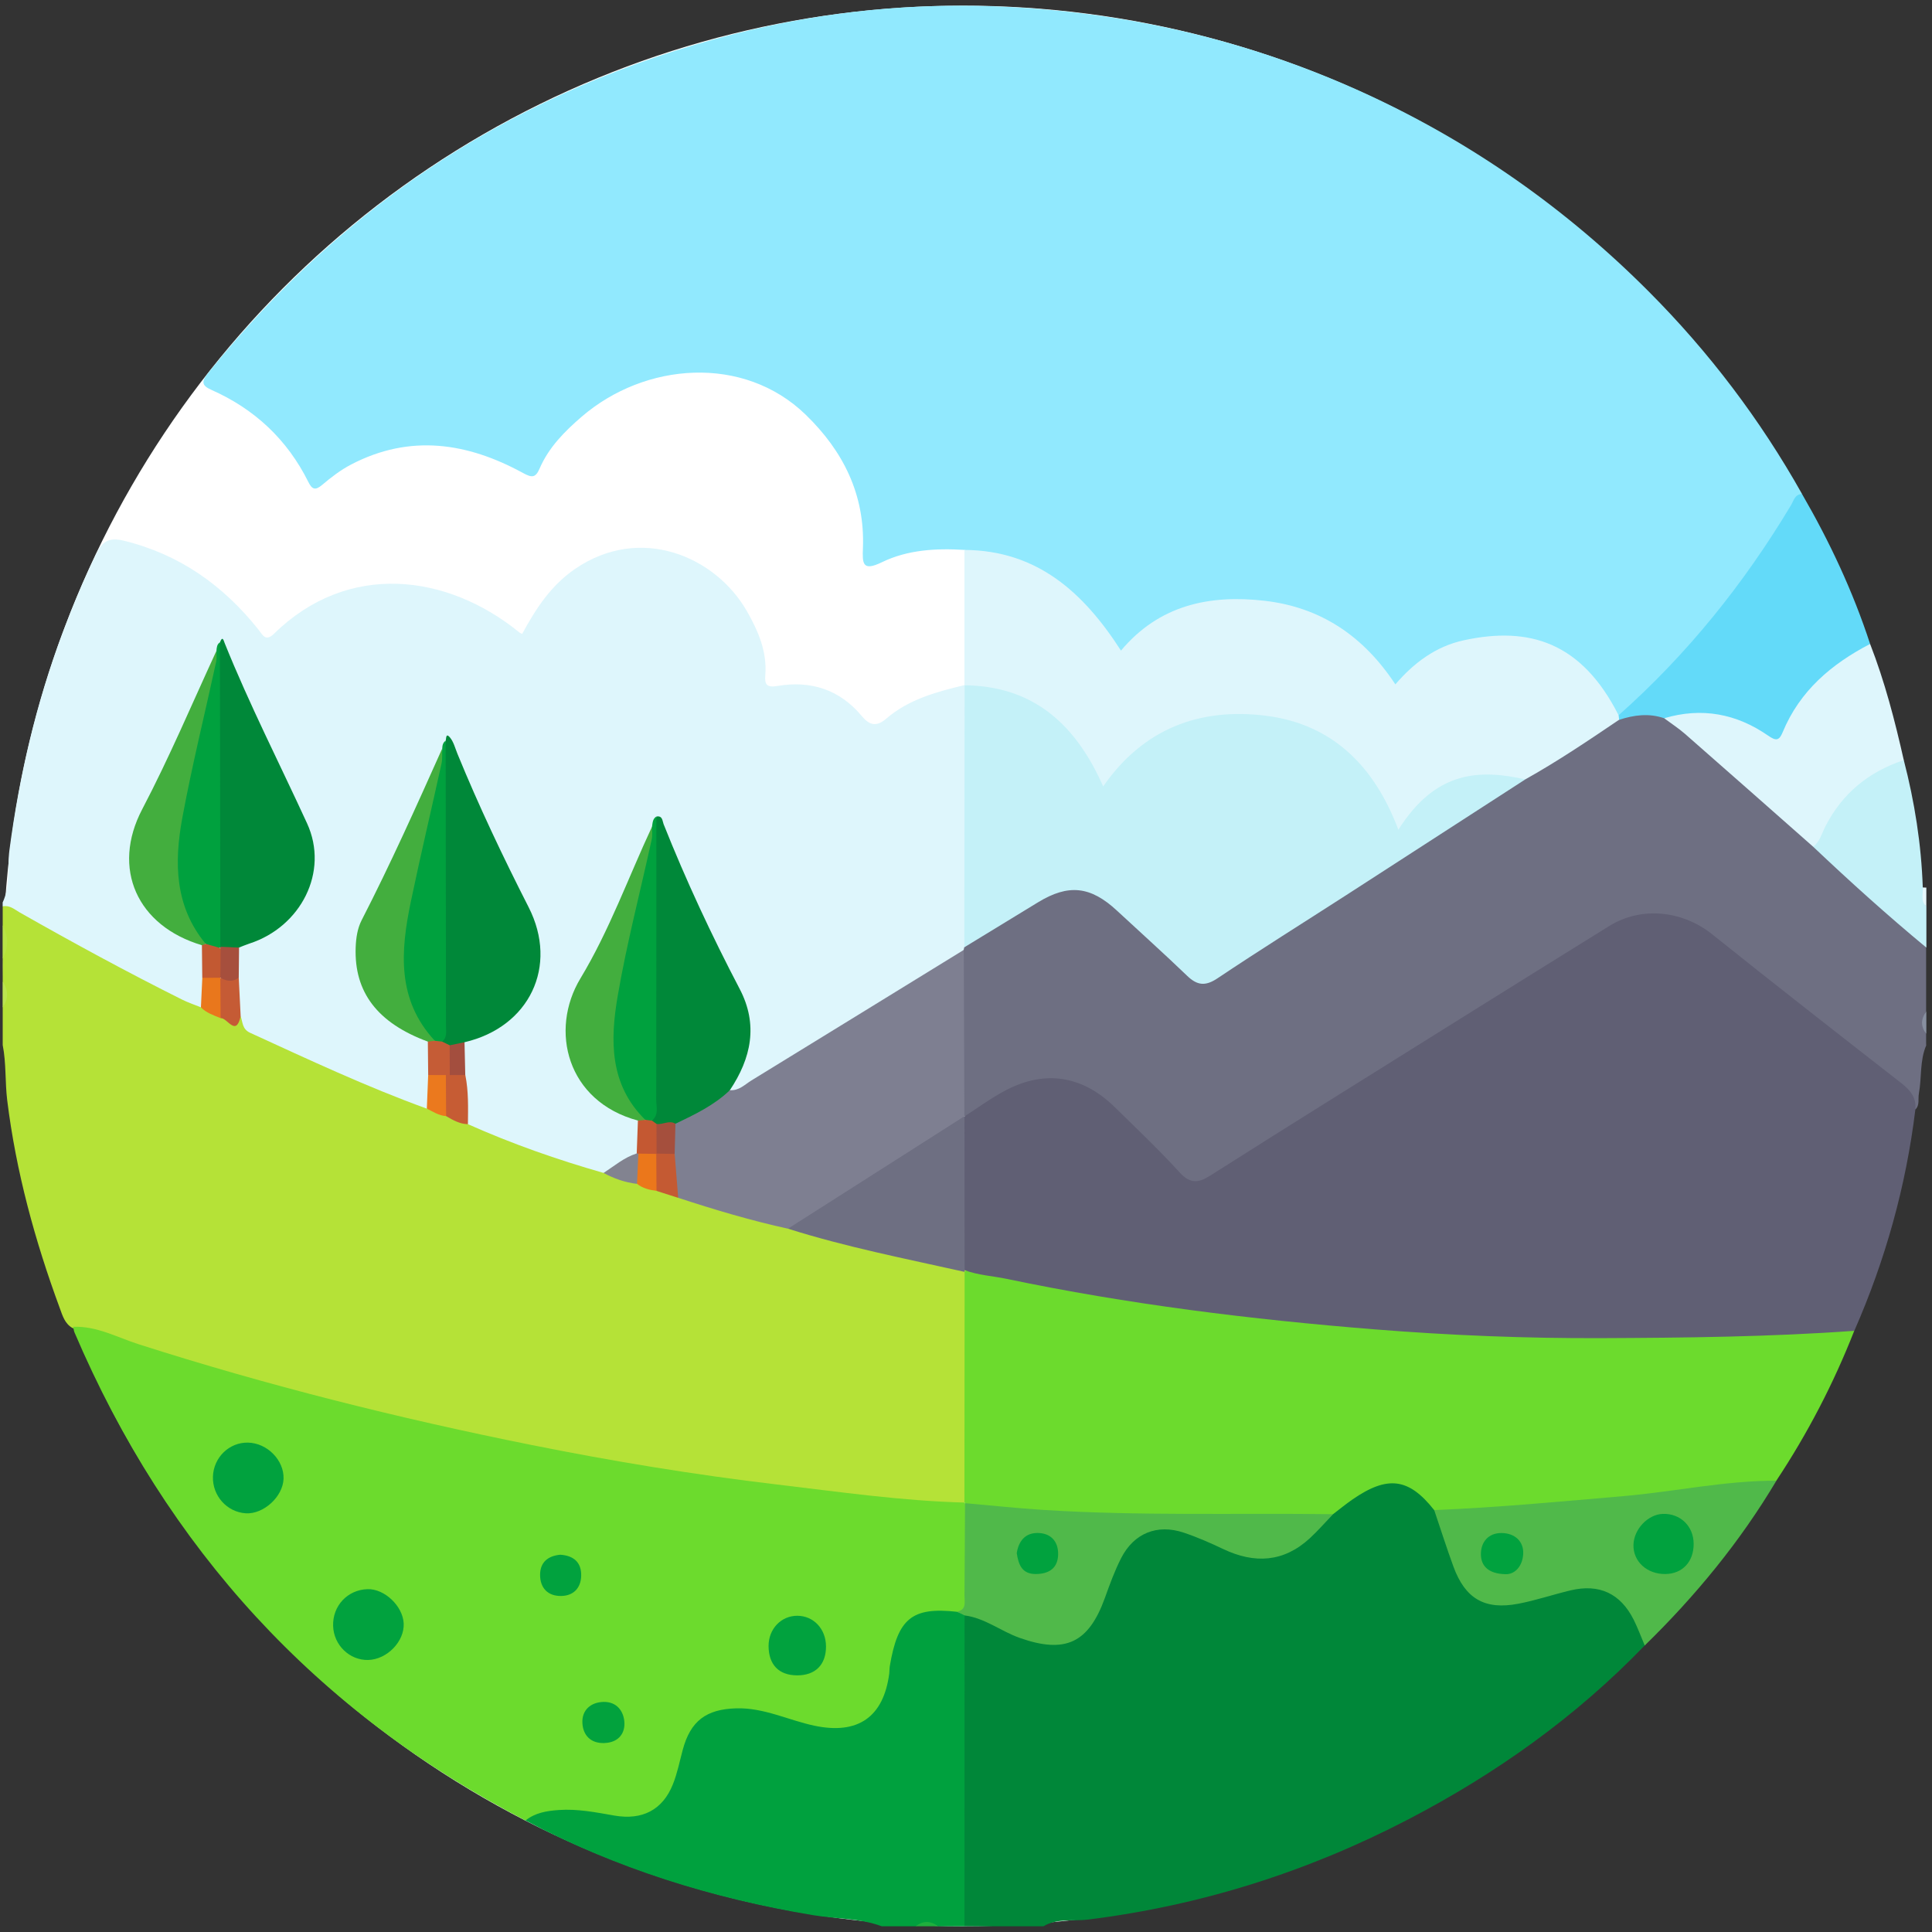 <?xml version="1.0" encoding="UTF-8"?>
<svg id="Calque_1" data-name="Calque 1" xmlns="http://www.w3.org/2000/svg" viewBox="0 0 385.51 385.51">
  <rect x="0" y="0" width="385.51" height="385.51" fill="#333333" stroke="none"/>
  <defs>
    <style>
      .cls-1 {
        fill: #01a23e;
      }

      .cls-1, .cls-2, .cls-3, .cls-4, .cls-5, .cls-6, .cls-7, .cls-8, .cls-9, .cls-10, .cls-11, .cls-12, .cls-13, .cls-14, .cls-15, .cls-16, .cls-17, .cls-18, .cls-19, .cls-20, .cls-21, .cls-22, .cls-23, .cls-24, .cls-25, .cls-26, .cls-27, .cls-28, .cls-29, .cls-30, .cls-31, .cls-32, .cls-33, .cls-34, .cls-35 {
        stroke-width: 0px;
      }

      .cls-2 {
        fill: #c45a33;
      }

      .cls-3 {
        fill: #c25932;
      }

      .cls-4 {
        fill: #50b94a;
      }

      .cls-5 {
        fill: #1fb03d;
      }

      .cls-6 {
        fill: #008739;
      }

      .cls-7 {
        fill: #43ae3e;
      }

      .cls-8 {
        fill: #e6f8fc;
      }

      .cls-9 {
        fill: #c45832;
      }

      .cls-10 {
        fill: #8890a1;
      }

      .cls-11 {
        fill: #02a23d;
      }

      .cls-12 {
        fill: #a54f3d;
      }

      .cls-13 {
        fill: #c55b35;
      }

      .cls-14 {
        fill: #7e7f91;
      }

      .cls-15 {
        fill: #c65c34;
      }

      .cls-16 {
        fill: #b8e446;
      }

      .cls-17 {
        fill: #e9771c;
      }

      .cls-18 {
        fill: #6e6f82;
      }

      .cls-19 {
        fill: #bbe550;
      }

      .cls-20 {
        fill: #fff;
      }

      .cls-21 {
        fill: #b5e237;
      }

      .cls-22 {
        fill: #91e9fe;
      }

      .cls-23 {
        fill: #63daf9;
      }

      .cls-24 {
        fill: #c55c36;
      }

      .cls-25 {
        fill: #00a13e;
      }

      .cls-26 {
        fill: #828390;
      }

      .cls-27 {
        fill: #6cdb2d;
      }

      .cls-28 {
        fill: #eb771b;
      }

      .cls-29 {
        fill: #008839;
      }

      .cls-30 {
        fill: #a64f3d;
      }

      .cls-31 {
        fill: #605f74;
      }

      .cls-32 {
        fill: #c4f1f8;
      }

      .cls-33 {
        fill: #eb791e;
      }

      .cls-34 {
        fill: #a34e3e;
      }

      .cls-35 {
        fill: #def6fc;
      }
    </style>
  </defs>
  <circle class="cls-20" cx="192.22" cy="192.75" r="191.62"/>
  <g>
    <path class="cls-35" d="M.52,180.1c1.58-3.35.9-7.03,1.37-10.53,1.96-14.81,5.33-29.24,10.57-43.23,2.01-5.36,4.22-10.62,6.71-15.77,1.23-2.56,2.59-3.4,5.54-2.68,11.13,2.72,19.84,8.92,26.86,17.74.85,1.07,1.42,2.48,3.1.83,14.82-14.53,34.64-11.97,49.01-.23.09.07.22.11.51.26,2.69-4.95,5.68-9.62,10.53-12.95,13.08-8.98,28.09-2.51,34.34,8.45,2.24,3.93,4.01,8.02,3.65,12.7-.14,1.84.18,2.57,2.48,2.18,6.6-1.12,12.37.73,16.74,5.98,1.59,1.91,2.97,2.22,4.91.55,4.47-3.86,10.01-5.34,15.59-6.69.16.18.33.35.49.53.51.9.65,1.89.65,2.89,0,15.95.26,31.89-.12,47.83-.04.42-.14.83-.28,1.23-1.69,2.45-4.46,3.5-6.85,4.97-11.97,7.36-23.87,14.82-35.82,22.19-1.41.87-2.76,2.33-4.72,1.23-.69-1.36.18-2.39.76-3.47,2.95-5.5,2.84-10.99,0-16.47-5.63-10.86-10.72-21.95-15.16-33.29-.65.31-.59,1.01-.88,1.51-4.39,11.02-9.71,21.6-14.89,32.26-4.41,9.08-.67,18.86,8.46,23.23,1.34.64,2.83,1.07,3.67,2.45.69,2,.69,4,0,6-2.04,2.27-4.61,3.76-7.42,4.89-2.08.25-3.93-.62-5.78-1.29-5.98-2.18-12.03-4.15-17.97-6.44-1.51-.58-3.11-1.05-3.79-2.77-.61-3.01-.25-6.09-.74-9.11,0-2.35-.81-4.74.22-7.06.97-1.31,2.55-1.44,3.9-2.02,8.63-3.66,13.37-13.82,9.47-22.26-5.35-11.59-11.04-23.02-16.21-34.67-.65.2-.67.82-.9,1.3-4.24,10.11-8.37,20.26-13.8,29.82-6.18,10.88-1.39,22,8.04,25.6,1.28.49,2.56,1.05,3.13,2.48.6,2.06.39,4.17.4,6.26-.02,2.12.28,4.26-.52,6.31-1.1,1.52-2.48.8-3.7.31-10.63-4.27-21.18-8.73-31.44-13.83-2.28-1.13-3.21-2.98-3.68-5.26-.44-2.28-.25-4.59-.28-6.89,0-1.85-.12-3.7.37-5.51.64-1.73,2.3-2.15,3.75-2.83,10.17-4.76,13.74-14.54,8.66-24.57-5.46-10.77-10.6-21.68-15.17-32.81-.48.36-.54.93-.79,1.4-3.97,10.33-8.89,20.21-13.88,30.06-5.8,11.43-2.65,20.48,8.84,26.11.88.43,1.87.72,2.37,1.7.75,2.03.48,4.14.5,6.23-.02,1.87.2,3.76-.46,5.57-.88,1.47-2.17,1.06-3.28.51-12.64-6.21-25.14-12.67-37.05-20.19v-.75Z"/>
    <path class="cls-21" d="M48.02,202.77c.44,1.21.28,2.58,1.9,3.32,11.63,5.32,23.21,10.77,35.26,15.13,1.53-.64,2.7.53,4.06.79,1.44.67,3.06,1,4.14,2.31,8.78,3.92,17.83,7.09,27.07,9.73,2.38-.03,4.55.82,6.76,1.54,1.35.5,2.72.95,4.1,1.35,1.6.51,3.23.86,4.84,1.34,7.05,2.35,14.27,4.11,21.43,6.1,10.31,2.93,20.8,5.14,31.23,7.61,1.54.36,3.28.41,4.24,2.03.62,1.41.6,2.9.6,4.39.02,12.14.02,24.28,0,36.43,0,1.48.03,2.98-.6,4.38-2.01,2.5-4.8,1.71-7.29,1.49-12.91-1.14-25.79-2.58-38.63-4.39-45.19-6.36-89.43-16.72-132.67-31.33-1.55-.88-1.99-2.5-2.54-3.99-4.96-13.44-8.72-27.2-10.48-41.44-.45-3.66-.18-7.39-.9-11.03v-7.48c.62-1.75.62-3.49,0-5.24v-4.49c.6-2.24.6-4.49,0-6.73v-3.74c1.38-.29,2.34.61,3.4,1.22,10.67,6.06,21.44,11.92,32.42,17.4,1.21.6,2.5,1.03,3.76,1.54,1.63-.07,2.89.93,4.29,1.51,1.16.79,2.38.73,3.63.26Z"/>
    <path class="cls-6" d="M328.19,328.33c-13.75,14.27-29.68,25.6-47.21,34.72-20.08,10.44-41.34,17.18-63.87,19.98-2.94.37-6.14-.32-8.91,1.34h-15.74c-1-1.09-1.17-2.46-1.17-3.84-.04-18.43-.11-36.87.04-55.3,0-.62.12-1.24.28-1.83,1.11-2.66,3.07-1.49,4.72-.87,3.03,1.13,5.81,2.87,8.92,3.85,6.67,2.09,11.2.03,13.76-6.46,1.1-2.78,2.01-5.63,3.28-8.34,3.01-6.43,8.34-8.64,15.11-6.44,2.86.93,5.5,2.34,8.26,3.51,6.02,2.56,11.19,1.28,15.78-3.13,1.35-1.29,2.67-2.62,3.96-3.97,1.59-1.59,3.4-2.88,5.34-4,7.19-4.15,11.33-3.26,16.15,3.46,1.8,3.29,2.58,6.96,3.85,10.45,2.47,6.79,6.15,8.84,13.21,7.37,3.29-.69,6.43-1.94,9.74-2.51,8.57-1.47,12.81,3.52,14.89,10.61.14.49-.09.97-.36,1.4Z"/>
    <path class="cls-18" d="M384.38,208.54c-1.35,3.1-.89,6.47-1.49,9.69-.2,1.07.22,2.26-.7,3.17-1.46-3.01-4.03-4.9-6.59-6.91-11.38-8.93-22.71-17.92-34.08-26.86-6.91-5.43-13.3-6.07-20.74-1.48-25.69,15.85-51.24,31.92-76.86,47.87-.85.53-1.7,1.05-2.54,1.59-2.35,1.49-4.35,1.25-6.34-.79-3.92-4.02-7.92-7.95-11.9-11.9-8.35-8.27-15.49-8.94-25.48-2.56-1.67,1.06-3.06,3.1-5.57,2.24-.26-.36-.43-.75-.55-1.18-.6-9.57-.21-19.13-.23-28.69,0-1.15.43-2.18.98-3.17.03-.18.07-.36.11-.54,5.43-5.05,11.72-8.91,18.52-11.61,4.22-1.68,8.67-.39,12.01,3.09,4.06,4.22,8.76,7.75,12.85,11.94,3.44,3.52,4.28,3.43,8.32.82,19.89-12.82,39.89-25.46,59.75-38.32,6.59-3.82,12.76-8.31,19.32-12.19,2.81-1.11,5.65-1.44,8.55-.38,5.67,2.81,9.77,7.6,14.44,11.64,5.44,4.69,10.67,9.64,16.1,14.36,5.98,5.55,12.06,10.97,18.22,16.31,1.52,1.31,2.94,2.62,3.86,4.41v12.72c-.61,1.5-.61,2.99,0,4.49v2.24Z"/>
    <path class="cls-25" d="M192.47,322.34c0,20.68-.01,41.35-.02,62.03h-5.25c-1.5-.61-3-.61-4.5,0h-6.75c-4.42-1.64-9.15-1.46-13.72-2.22-20.12-3.35-39.34-9.32-57.39-18.9.78-2.83,3.34-2.67,5.42-2.96,3.87-.54,7.71.13,11.54.77,6.72,1.11,10.14-1.01,12.18-7.41.26-.83.47-1.68.69-2.53,2.61-9.94,7.22-12.8,17.37-10.78,2.7.54,5.28,1.51,7.91,2.29,2.66.78,5.35,1.31,8.13.93,3.81-.52,6.45-2.47,7.53-6.3.65-2.29.87-4.65,1.34-6.97,1.66-8.05,5.28-10.57,13.59-9.45.82.27,1.53.69,1.91,1.51Z"/>
    <path class="cls-32" d="M384.38,189.08c-7.78-6.44-15.26-13.19-22.59-20.13,2.23-8.47,7.9-13.85,15.65-17.37.8-.36,1.65-.63,2.44.09,2.16,8.34,3.5,16.8,3.79,25.41.83,1.14-.2,2.64.72,3.76v8.23Z"/>
    <path class="cls-16" d="M.52,184.59c1.21,2.24,1.19,4.49,0,6.73v-6.73Z"/>
    <path class="cls-19" d="M.52,195.82c1.17,1.75,1.2,3.49,0,5.24v-5.24Z"/>
    <path class="cls-10" d="M384.38,206.29c-1.2-1.5-1.08-2.99,0-4.49v4.49Z"/>
    <path class="cls-5" d="M182.7,384.37c1.5-1.16,3-1.11,4.5,0h-4.5Z"/>
    <path class="cls-8" d="M384.38,180.85c-1.23-1.07-.59-2.49-.72-3.76.24,0,.48.02.72.02v3.74Z"/>
    <path class="cls-22" d="M192.45,109.73c-5.67-.35-11.34-.04-16.48,2.46-3.93,1.91-3.9.2-3.78-2.86.4-10.63-3.92-19.31-11.42-26.58-12.4-12.02-32.08-10.47-44.69.39-3.41,2.93-6.6,6.14-8.42,10.38-.82,1.91-1.6,1.79-3.32.85-11.11-6.07-22.54-7.8-34.26-1.69-2.08,1.08-4,2.55-5.79,4.07-1.39,1.18-2.02.91-2.76-.57-4.21-8.48-10.74-14.58-19.38-18.4-1.95-.86-1.95-1.68-.66-3.3C68.93,40.29,103.85,17.62,146.37,6.82c18.09-4.6,36.58-6.42,55.22-5.42,24.73,1.33,48.46,6.96,71.05,17.35,21.21,9.76,39.96,22.98,56.37,39.44,12,12.04,22.23,25.53,30.57,40.38-8.93,16.07-20.3,30.24-33.73,42.78-.88.83-1.79,1.79-3.23,1.46-2.52-2.43-4.11-5.56-6.41-8.2-8.35-9.61-25.61-8.15-33.4-.99-.64.59-1.29,1.18-1.9,1.8-1.82,1.86-3.28,1.67-4.83-.48-3.64-5.03-8.23-8.97-14.02-11.44-9.43-4.02-18.88-4.03-28.39-.27-2.73,1.08-4.89,2.9-6.97,4.92-2.83,2.75-3.53,2.68-5.73-.59-4.95-7.35-11.29-12.85-19.83-15.72-2.85-.96-5.98-.61-8.67-2.11Z"/>
    <path class="cls-35" d="M192.45,109.73c14.5.1,23.75,8.46,31.23,20.09,7.61-9.08,17.63-11.21,28.67-9.94,11.2,1.3,19.72,7.03,26.08,16.68,3.73-4.35,8.12-7.59,13.62-8.79,13.11-2.86,23.55.39,30.92,14.94.23.18.32.37.28.58-.05.22-.11.33-.17.33-6.12,4.14-12.25,8.28-18.71,11.89-2.46.81-4.96.08-7.43.07-6.4-.02-11.29,2.63-15.02,7.7-2.76,3.76-3.2,3.77-5.17-.61-4.18-9.33-10.93-16.01-20.96-18.19-13-2.83-24.52.15-33.24,10.95-2.09,2.59-3.04,2.52-4.46-.5-4.74-10.04-12.43-16-23.57-17.31-.76-.09-1.45-.35-2.03-.87,0,0-.04-.04-.04-.04,0-8.99,0-17.98,0-26.97Z"/>
    <path class="cls-23" d="M323.08,143.63c-.03-.3-.07-.61-.1-.91,13.69-12.15,25-26.24,34.39-41.9.55-.92.75-2.2,2.21-2.24,5.51,9.52,10.16,19.44,13.58,29.91-.67,1.82-2.39,2.51-3.84,3.39-5.41,3.26-9.31,7.81-12.17,13.37-1.92,3.73-2.27,3.75-5.94,1.54-4.76-2.86-9.91-3.96-15.41-3.35-1.27.14-2.48-.2-3.73-.12-3.03-1.05-6.02-.66-8.98.31Z"/>
    <path class="cls-35" d="M332.06,143.32c7.48-2.23,14.43-.92,20.74,3.46,1.62,1.13,2.22,1,2.92-.69,3.4-8.23,9.73-13.6,17.44-17.6,2.93,7.53,4.95,15.32,6.72,23.19-6.99,2.31-12.27,6.62-15.64,13.21-.72,1.4-1.09,3.04-2.44,4.07-8.51-7.51-17.01-15.02-25.55-22.5-1.3-1.14-2.78-2.09-4.17-3.13Z"/>
    <path class="cls-32" d="M192.48,136.74c13.81.16,22.19,7.85,27.65,20.18,7.96-11.48,19.18-15.75,32.41-14.11,13.5,1.68,21.79,10.26,26.49,22.76,7.37-11.67,15.97-12.15,25.33-10.05-11.9,7.69-23.8,15.4-35.71,23.08-8.58,5.53-17.24,10.94-25.71,16.61-2.45,1.64-4.07,1.42-6.08-.52-4.57-4.4-9.31-8.64-13.96-12.96-5.3-4.93-9.71-5.4-15.83-1.65-4.88,2.99-9.76,5.96-14.65,8.94.02-17.42.04-34.85.06-52.27Z"/>
    <path class="cls-14" d="M192.31,189.55c.04,11.06.08,22.13.12,33.19-.41,1.49-1.76,2.03-2.87,2.76-9.46,6.18-19.11,12.05-28.54,18.27-1.17.77-2.45,1.13-3.79,1.4-7.42-1.63-14.68-3.79-21.89-6.16-1.8-2.65-1.73-5.66-1.66-8.67.02-1.83-.15-3.68.37-5.48,3.21-3.46,7.36-5.44,11.58-7.33,1.81.16,2.98-1.12,4.33-1.95,14.13-8.66,28.24-17.36,42.36-26.04Z"/>
    <path class="cls-29" d="M88.93,147.79c.14-.42,0-1.61.82-.68.77.89,1.07,2.19,1.54,3.33,4.26,10.41,9.08,20.55,14.19,30.58,6.01,11.78.15,23.93-12.77,26.94-.85,1.21-2.02,1.54-3.43,1.22-1.02-.32-1.48-1.03-1.46-2.08.01-17.57-.16-35.13.12-52.7.04-2.25.37-4.45,1-6.61Z"/>
    <path class="cls-29" d="M43.89,128.17c.51-1.38.74-.36.93.13,4.93,12.25,10.94,24,16.45,35.99,4.44,9.67-1.23,20.67-11.53,24-.69.23-1.37.52-2.05.78-1.42,1.05-2.77,1.04-4.06-.24-.96-1.58-.85-3.35-.84-5.09.04-15.57-.14-31.14.09-46.71.04-3,.22-5.96,1-8.87Z"/>
    <path class="cls-29" d="M145.63,217.54c-3.13,3.01-6.99,4.84-10.84,6.69-1.47.74-2.94,1.21-4.48.16-.49-.52-.57-1.17-.55-1.85.12-17.06-.13-34.11.13-51.17.04-2.87.31-5.68,1.1-8.44,1.23-.22,1.18.89,1.42,1.51,4.47,11.24,9.58,22.18,15.19,32.9,3.73,7.13,2.3,13.82-1.97,20.2Z"/>
    <path class="cls-7" d="M127.27,223.59c-14.15-3.81-17.69-18.01-11.45-28.36,5.78-9.58,9.57-20.18,14.3-30.31.96,3.59-.07,7.09-.69,10.56-1.32,7.33-3.2,14.55-4.87,21.81-1.11,4.8-.92,9.63-.52,14.45.25,3.01,1.48,5.75,3.24,8.24.71,1,1.64,1.9,1.63,3.27-.42.68-.98.71-1.63.34Z"/>
    <path class="cls-7" d="M40.3,188.61c-12.94-3.83-18.13-15.31-11.92-27.14,5.42-10.33,9.94-21.06,14.82-31.63.87,3.62-.16,7.12-.77,10.62-1.28,7.37-3.28,14.58-4.83,21.89-1.34,6.29-1.31,12.59.52,18.84.71,2.41,2.76,4.18,3.08,6.75-.12.47-.42.7-.9.68Z"/>
    <path class="cls-7" d="M85.37,207.84c-10.04-3.7-14.72-9.85-14.4-18.79.07-1.89.35-3.78,1.18-5.41,5.77-11.23,10.93-22.75,16.08-34.26.79,3.86-.16,7.62-.85,11.36-1.18,6.35-2.69,12.63-4.3,18.89-1.61,6.24-1.72,12.47-.41,18.81.7,3.41,3.23,5.83,4.24,9.02-.35.77-.91.74-1.55.39Z"/>
    <path class="cls-25" d="M41.05,188.34c-6.22-7.49-6.3-16.27-4.68-25.09,1.93-10.46,4.5-20.79,6.76-31.19.16-.71.05-1.48.06-2.23.06-.63.09-1.26.69-1.66.03,20.24.06,40.49.09,60.73-.1.15-.2.3-.3.45-1.2.5-2.12.27-2.62-1.02Z"/>
    <path class="cls-25" d="M128.75,223.44c-7.18-7.05-7-15.95-5.49-24.73,1.8-10.48,4.51-20.8,6.78-31.2.18-.83.06-1.73.07-2.59.12-.74.11-1.53.86-1.99,0,18.83,0,37.65-.03,56.48,0,1.42.56,3.03-.85,4.2-.49.32-.94.27-1.35-.17Z"/>
    <path class="cls-25" d="M86.78,207.69c-7.63-8.2-6.86-17.9-4.81-27.73,1.92-9.22,4.11-18.4,6.13-27.6.21-.96.1-1.98.14-2.98.03-.61.12-1.2.69-1.58.02,18.98.05,37.97.06,56.95,0,1.08.28,2.27-.79,3.1-.52.38-.99.32-1.41-.15Z"/>
    <path class="cls-15" d="M93.37,224.32c-1.63-.03-2.99-.82-4.34-1.6-1.74-2.54-1.31-5.23-.51-7.94.26-.4.61-.69,1.06-.87,1.2-.38,2.3-.25,3.27.61.66,3.24.55,6.52.52,9.8Z"/>
    <path class="cls-13" d="M48.02,202.77c-.93,4.23-2.66.29-3.99.39-1.55-2.3-1.2-4.78-.65-7.27,1.14-1.75,2.71-1.22,4.26-.79.13,2.56.26,5.11.38,7.67Z"/>
    <path class="cls-24" d="M89.75,214.51c-.26,0-.52,0-.78.01-1.18.89-2.36,1.06-3.53-.01-.02-2.23-.05-4.45-.07-6.68.47-.05.94-.1,1.41-.15.47.05.94.1,1.41.15.51.25,1.03.49,1.54.74,1.44,1.97,1.4,3.95.02,5.93Z"/>
    <path class="cls-33" d="M85.44,214.51c1.18,0,2.35,0,3.53.01.02,2.73.03,5.46.05,8.19-1.44-.09-2.61-.88-3.85-1.5.09-2.23.18-4.47.27-6.7Z"/>
    <path class="cls-17" d="M43.97,195.1c.02,2.69.03,5.38.05,8.06-1.4-.56-2.83-1.05-3.93-2.15.09-1.97.18-3.93.28-5.9.96-.96,2.04-.96,3.2-.43.13.14.27.28.4.42Z"/>
    <path class="cls-9" d="M128.75,223.44c.45.05.9.11,1.35.17.3.22.6.43.9.65,1.26,1.55.99,3.32.72,5.09-.1.38-.29.72-.53,1.03-1.01.74-2.13.74-3.28.47-.37-.13-.65-.36-.86-.68.08-2.19.16-4.38.24-6.57.49-.05.99-.09,1.48-.14Z"/>
    <path class="cls-26" d="M127.1,236.23c-2.36-.28-4.57-1.05-6.66-2.18,2.14-1.4,4.1-3.09,6.59-3.89,0,0,.34.04.34.04,1.19,2.07,1.45,4.09-.27,6.03Z"/>
    <path class="cls-30" d="M47.63,195.1c-1.22.9-2.44.69-3.66,0,0,0,0,0,0,0-1.34-1.99-1.44-3.96.06-5.92,0,0-.05-.27-.05-.27,1.24.06,2.48.11,3.72.17-.02,2.01-.04,4.01-.06,6.02Z"/>
    <path class="cls-3" d="M44.03,189.18c-.02,1.97-.04,3.95-.06,5.92-1.2,0-2.4,0-3.61.01-.02-2.17-.04-4.34-.07-6.5.25-.09.5-.18.75-.27.99.28,1.99.56,2.98.84Z"/>
    <path class="cls-34" d="M89.75,214.51c0-1.98-.01-3.95-.02-5.93.99-.21,1.97-.41,2.96-.62.05,2.19.1,4.37.15,6.56-1.03,0-2.06,0-3.09,0Z"/>
    <path class="cls-27" d="M190.92,321.61c-8.92-.98-11.77,1.31-13.37,10.85-.08.49-.05,1-.11,1.49-1.15,8.71-6.28,12.22-14.92,10.4-5.21-1.1-10.08-3.63-15.61-3.47-5.97.17-9.14,2.49-10.69,8.33-.61,2.28-1.07,4.62-1.94,6.8-2.05,5.17-6.15,7.23-11.68,6.27-3.67-.64-7.34-1.38-11.12-1.11-2.39.17-4.69.54-6.63,2.1-41.76-21.65-71.58-54.29-90-97.43-.14-.34-.16-.73-.24-1.09,4.7-.19,8.79,2.12,13.05,3.48,25.69,8.22,51.81,14.76,78.24,20.07,16.27,3.27,32.66,5.97,49.16,7.92,12.44,1.47,24.83,3.27,37.37,3.6.16.18.33.36.5.53,1.36,6.42.65,12.89.41,19.34-.04,1.21-.6,2.56-2.42,1.93Z"/>
    <path class="cls-27" d="M286.17,301.32c-5.05-6.41-9.28-6.97-16.31-2.11-1.33.92-2.58,1.95-3.86,2.93-1.81.98-3.78,1.12-5.79,1.12-12.07-.02-24.16.27-36.22-.1-9.31-.29-18.63-.8-27.93-1.49-1.41-.1-2.72-.41-3.52-1.74,0,0-.1-.13-.1-.13.01-15.34.03-30.68.04-46.02.3-.37.69-.6,1.16-.67,7.74.5,15.23,2.56,22.84,3.81,21.29,3.5,42.68,5.91,64.21,7.51,22.17,1.64,44.34,1.39,66.51,1.17,6.19-.06,12.45-.27,18.64-1.01,1.49-.18,3.01-.38,4.16.95-4.13,10.52-9.31,20.49-15.55,29.91-6.82,2.14-13.95,2.27-20.96,3.19-13.56,1.79-27.21,2.55-40.83,3.67-2.23.18-4.49.39-6.49-.99Z"/>
    <path class="cls-18" d="M157.23,245.17c11.73-7.48,23.47-14.95,35.2-22.43,0,0,.03.02.03.02,1.12,1.04,1.14,2.44,1.16,3.8.08,7.69.08,15.38,0,23.08-.01,1.36-.03,2.76-1.14,3.81,0,0,0,.34,0,.34-11.81-2.64-23.69-4.96-35.25-8.62Z"/>
    <path class="cls-2" d="M134.62,230.26c.24,2.92.47,5.84.71,8.76-1.45-.46-2.89-.93-4.34-1.39-1.61-2.44-1.57-4.9-.05-7.36l.07-.07c1.22-.94,2.42-.94,3.61.07Z"/>
    <path class="cls-28" d="M130.95,230.26c.02,2.45.03,4.91.05,7.36-1.41-.17-2.75-.5-3.89-1.4.09-2.01.18-4.02.27-6.03,1.19.02,2.38.04,3.57.06Z"/>
    <path class="cls-31" d="M192.48,253.44c0-10.23-.02-20.46-.03-30.68,2.72-1.74,5.34-3.68,8.19-5.18,7.91-4.16,15.39-2.95,21.82,3.36,4.36,4.28,8.81,8.49,12.92,13,2.08,2.29,3.77,2.13,6.06.67,8.6-5.47,17.24-10.89,25.88-16.29,17.92-11.2,35.84-22.42,53.8-33.55,6.46-4,14.65-3.05,20.53,1.66,12.49,10,25.11,19.85,37.73,29.69,1.81,1.41,3.04,2.9,2.81,5.28-1.87,15.32-5.98,30.02-12.18,44.15-16.81,1.21-33.63,1.39-50.48,1.46-15.11.06-30.2-.55-45.23-1.75-24.65-1.97-49.2-5-73.45-10.08-2.79-.58-5.67-.72-8.37-1.73Z"/>
    <path class="cls-4" d="M286.17,301.32c12.63-.51,25.21-1.7,37.81-2.79,10.18-.88,20.22-3.1,30.48-3.07-7.24,12.17-16.15,23.01-26.27,32.88-.73-1.71-1.37-3.46-2.19-5.11-2.64-5.27-6.87-7.25-12.61-5.89-3.49.83-6.91,2-10.43,2.67-6.71,1.28-10.6-1.01-12.95-7.43-1.36-3.72-2.56-7.5-3.83-11.26Z"/>
    <path class="cls-4" d="M192.54,299.94c5.18.45,10.35,1.01,15.54,1.34,19.29,1.23,38.61.61,57.92.86-1.55,1.61-3.02,3.31-4.66,4.82-5.22,4.79-11.01,5.1-17.25,2.14-2.57-1.22-5.2-2.38-7.9-3.28-5.28-1.77-9.94.11-12.48,5.09-1.29,2.53-2.27,5.23-3.23,7.91-3.26,9.04-7.92,11.22-17.02,8-3.74-1.32-6.93-3.96-10.98-4.48-.51-.25-1.03-.49-1.54-.74,1.99-.38,1.5-1.96,1.51-3.23.06-6.14.07-12.29.11-18.43Z"/>
    <path class="cls-12" d="M134.62,230.26c-1.2-.02-2.41-.05-3.61-.07,0-1.98-.02-3.96-.02-5.93,1.27.22,2.52-.82,3.79-.03-.05,2.01-.11,4.02-.16,6.03Z"/>
    <path class="cls-1" d="M73.33,317.1c3.38-.11,7.05,3.36,7.22,6.83.18,3.6-3.32,7.2-7.08,7.3-3.72.09-6.88-2.97-7-6.79-.12-4.01,2.86-7.21,6.86-7.34Z"/>
    <path class="cls-1" d="M56.58,295.07c-.12,3.58-4.01,7.13-7.56,6.89-3.75-.25-6.65-3.5-6.53-7.32.12-3.82,3.25-6.86,6.99-6.78,3.85.08,7.22,3.51,7.1,7.21Z"/>
    <path class="cls-1" d="M153.36,328.43c0-3.4,2.51-6.03,5.75-6.02,3.25.02,5.7,2.64,5.71,6.12.01,3.65-2.13,5.79-5.78,5.77-3.64-.02-5.67-2.13-5.68-5.88Z"/>
    <path class="cls-11" d="M120.6,347.81c-2.78.09-4.27-1.6-4.39-4.01-.13-2.56,1.67-4.14,4.2-4.2,2.71-.07,4.13,1.93,4.19,4.27.05,2.27-1.44,3.86-4,3.93Z"/>
    <path class="cls-1" d="M111.8,310.23c2.65.17,4.24,1.51,4.17,4.21-.06,2.46-1.57,3.99-4.01,4.02-2.63.03-4.19-1.58-4.19-4.21,0-2.5,1.54-3.79,4.02-4.02Z"/>
    <path class="cls-1" d="M337.95,308.05c.02,3.57-2.23,5.98-5.62,6.03-3.68.05-6.47-2.49-6.39-5.82.08-3.13,2.88-6.08,5.86-6.18,3.5-.11,6.14,2.45,6.15,5.97Z"/>
    <path class="cls-1" d="M300.36,314.11c-3.41-.09-4.85-1.68-4.86-3.96-.02-2.44,1.48-4.29,4.17-4.25,2.55.04,4.39,1.62,4.27,4.16-.12,2.36-1.59,4.14-3.57,4.05Z"/>
    <path class="cls-1" d="M202.88,309.91c.36-2.31,1.6-3.99,4.06-4.02,2.63-.03,4.22,1.57,4.2,4.21-.02,2.73-1.72,3.94-4.39,3.98-2.82.04-3.51-1.84-3.87-4.17Z"/>
  </g>
</svg>